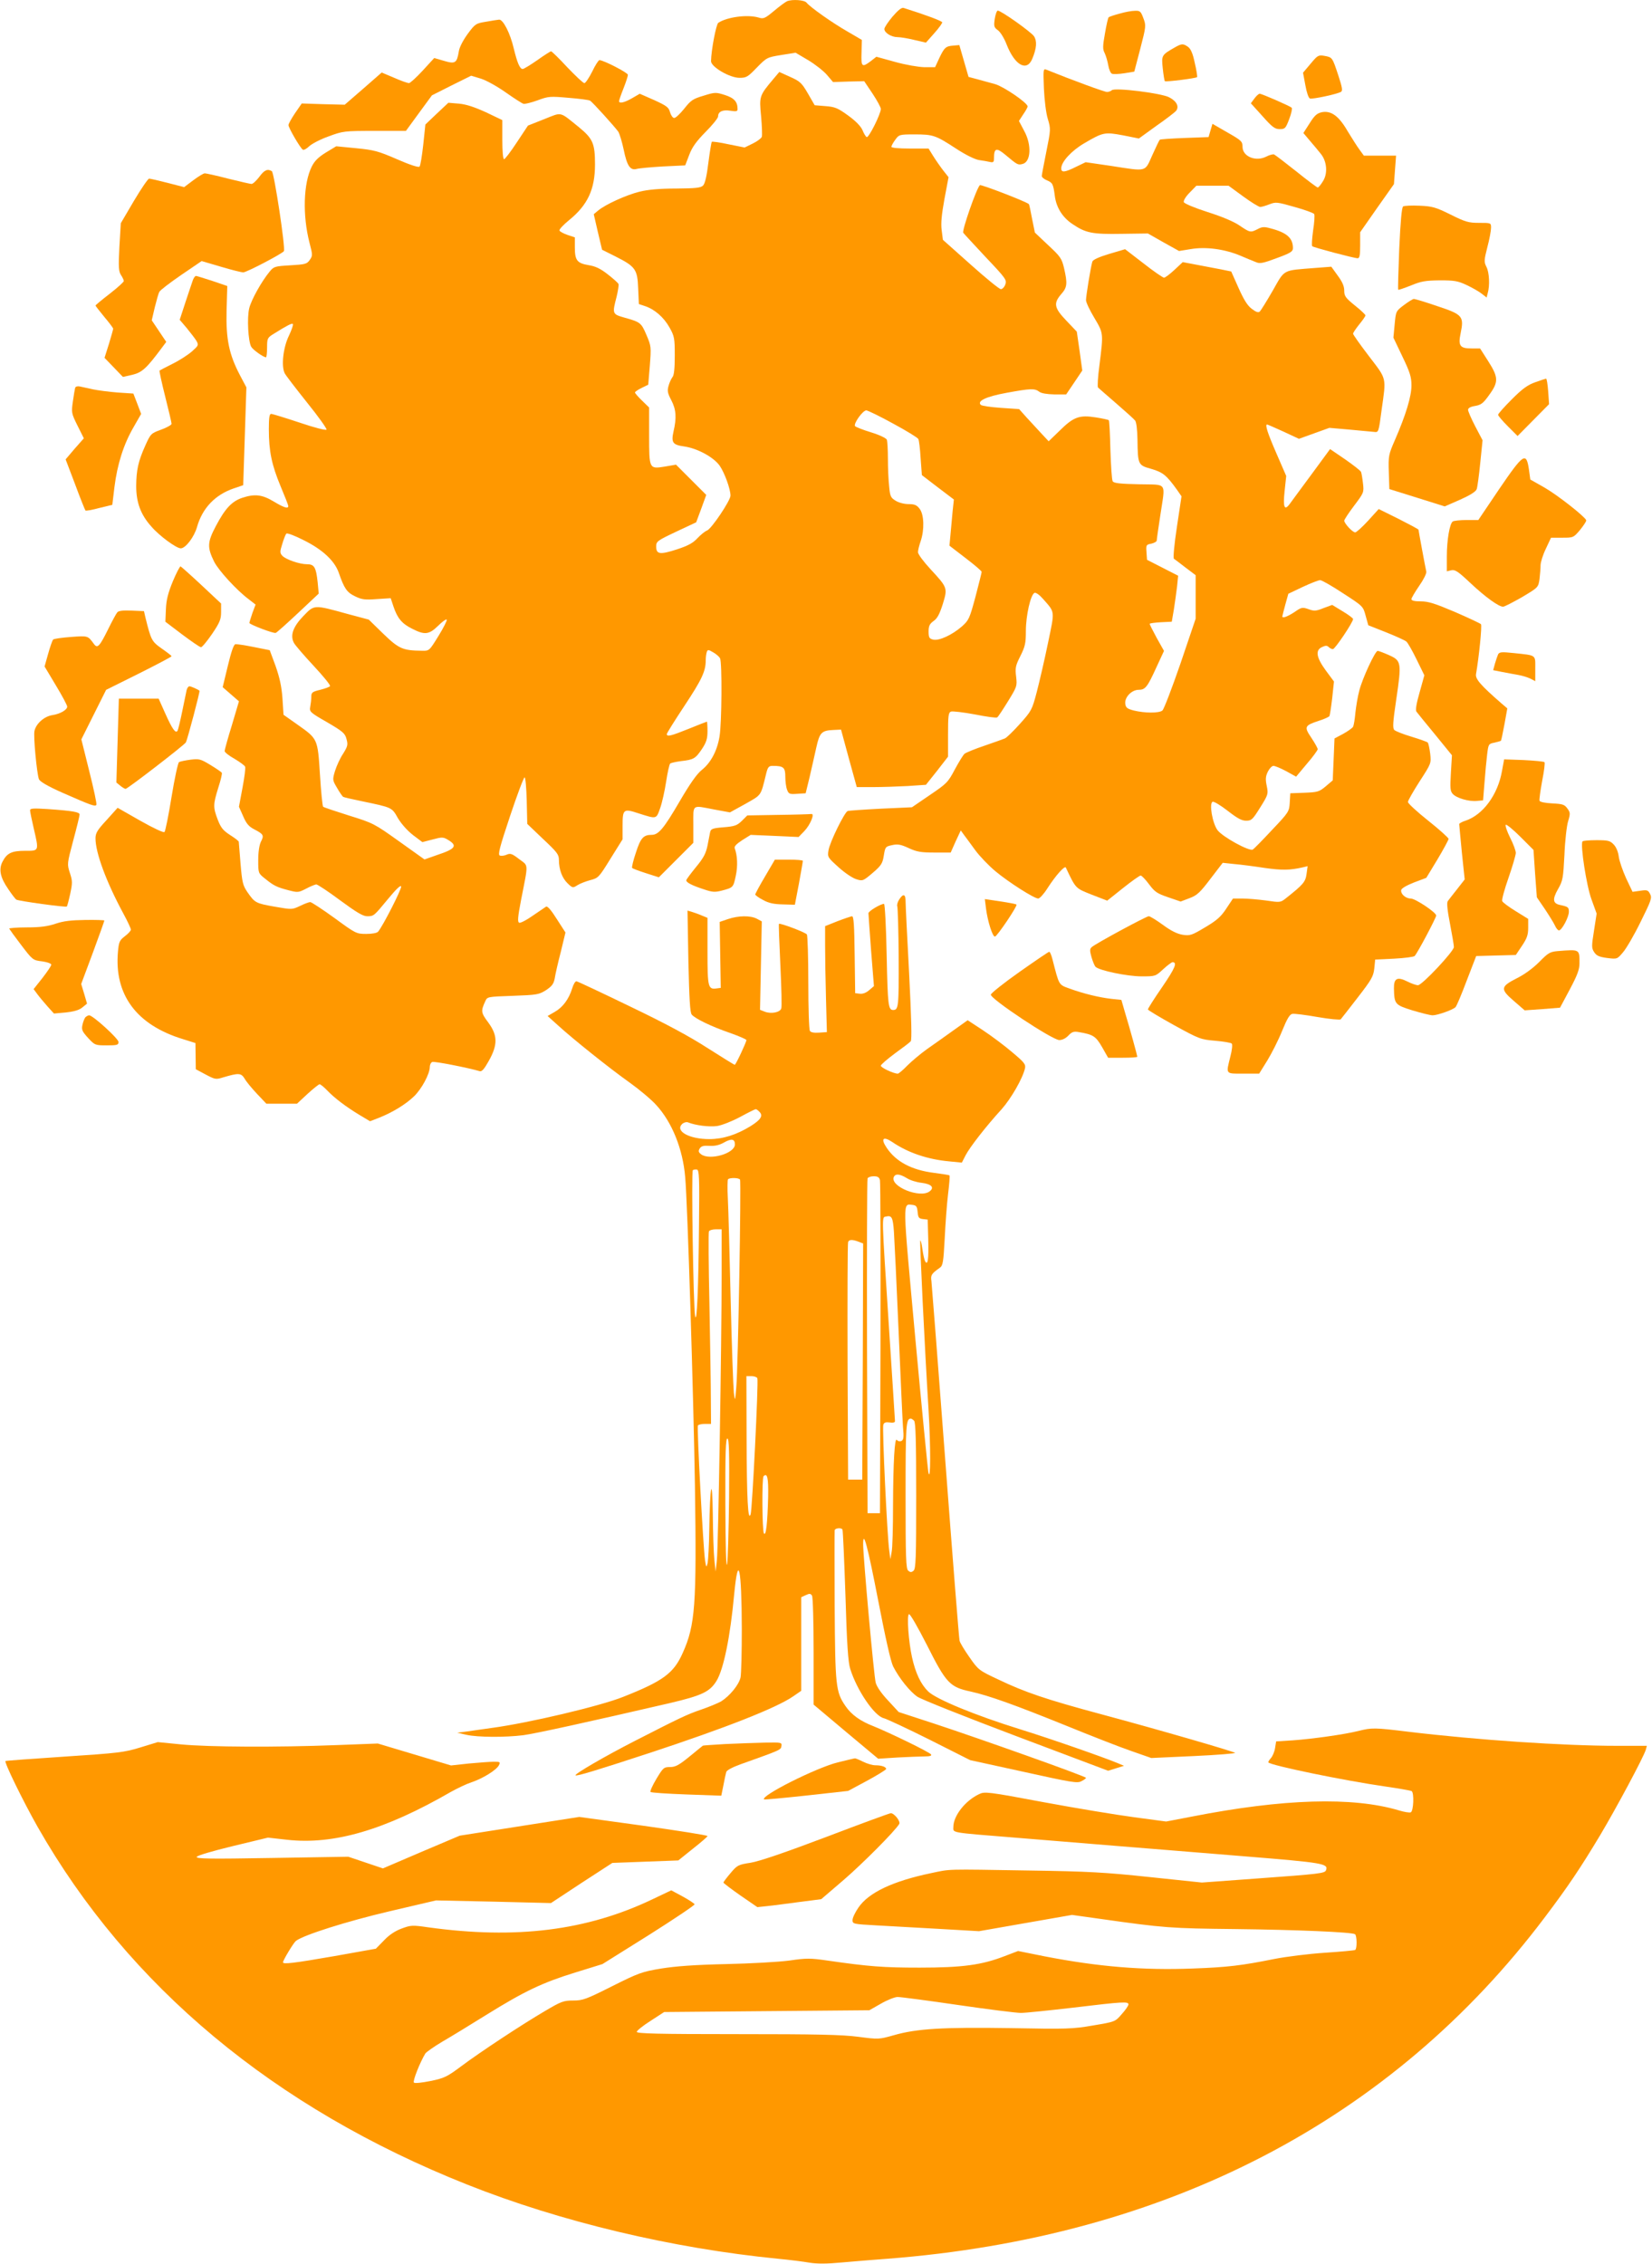 <?xml version="1.0" standalone="no"?>
<!DOCTYPE svg PUBLIC "-//W3C//DTD SVG 20010904//EN"
 "http://www.w3.org/TR/2001/REC-SVG-20010904/DTD/svg10.dtd">
<svg version="1.0" xmlns="http://www.w3.org/2000/svg"
 width="934pt" height="1280pt" viewBox="0 0 934 1280"
 preserveAspectRatio="xMidYMid meet">
<g transform="translate(0,1280) scale(0.1,-0.1)"
fill="#ff9800" stroke="none">
<path d="M4450 12793 c-8 -3 -41 -27 -73 -54 -53 -44 -60 -47 -89 -38 -63 18
-177 3 -227 -30 -12 -8 -40 -154 -41 -217 0 -32 105 -94 161 -94 39 0 47 5 98
58 56 57 58 58 138 71 l81 13 71 -42 c40 -24 87 -61 106 -83 l35 -41 88 3 88
2 47 -70 c26 -39 47 -78 47 -87 0 -28 -69 -166 -80 -159 -6 3 -17 22 -24 40
-10 22 -38 51 -81 82 -58 42 -74 49 -128 53 l-61 5 -38 66 c-35 60 -44 69
-100 94 l-62 28 -33 -39 c-80 -95 -81 -98 -70 -211 5 -56 7 -109 4 -117 -4 -9
-27 -26 -52 -38 l-45 -22 -90 18 c-50 11 -93 17 -96 14 -2 -3 -11 -56 -19
-118 -9 -75 -19 -118 -30 -129 -13 -13 -41 -16 -153 -17 -92 0 -160 -6 -207
-18 -73 -18 -193 -72 -234 -107 l-24 -20 23 -100 24 -101 76 -38 c113 -57 124
-73 128 -180 l4 -89 33 -11 c56 -18 108 -64 140 -121 28 -50 30 -61 30 -160 0
-72 -4 -111 -13 -121 -7 -9 -17 -31 -22 -49 -8 -28 -6 -41 15 -81 28 -53 31
-100 13 -177 -14 -63 -5 -76 60 -85 76 -11 167 -61 201 -109 28 -41 61 -132
61 -169 0 -28 -107 -187 -132 -197 -13 -5 -37 -25 -55 -44 -25 -27 -52 -42
-116 -63 -96 -31 -117 -28 -117 16 0 29 5 33 113 84 l113 53 29 78 28 77 -86
86 -85 85 -64 -11 c-88 -14 -88 -14 -88 178 l0 156 -40 39 c-22 21 -40 42 -40
46 0 4 17 16 38 26 l37 18 9 108 c8 105 8 110 -19 173 -30 70 -34 73 -127 99
-66 19 -67 21 -42 117 8 33 13 66 11 72 -3 7 -30 31 -61 55 -42 33 -70 46
-109 52 -64 11 -77 27 -77 100 l0 57 -42 14 c-23 8 -43 19 -45 25 -2 6 22 32
54 58 106 86 147 175 147 315 0 119 -12 146 -91 211 -113 91 -93 86 -197 45
l-91 -36 -63 -95 c-34 -52 -67 -95 -72 -95 -6 0 -10 44 -10 110 l0 111 -92 44
c-66 30 -111 45 -153 49 l-60 5 -65 -61 -65 -62 -12 -114 c-7 -63 -16 -119
-21 -124 -6 -6 -55 10 -128 42 -106 46 -129 52 -230 62 l-113 11 -58 -35 c-42
-26 -64 -47 -80 -79 -48 -95 -53 -277 -13 -432 18 -69 18 -73 1 -97 -16 -23
-26 -25 -110 -30 -87 -5 -93 -7 -116 -35 -45 -54 -104 -159 -116 -208 -13 -53
-6 -185 11 -217 9 -17 69 -60 84 -60 3 0 6 25 6 55 0 52 2 56 38 78 77 48 102
61 108 55 3 -4 -7 -33 -22 -65 -33 -66 -45 -174 -24 -214 7 -13 64 -87 127
-166 63 -78 112 -147 109 -152 -4 -5 -68 11 -153 40 -81 27 -153 49 -160 49
-10 0 -13 -23 -13 -87 0 -123 16 -201 66 -321 24 -57 44 -108 44 -113 0 -17
-25 -9 -83 26 -65 39 -107 44 -179 20 -58 -20 -96 -61 -148 -160 -48 -91 -49
-120 -9 -201 25 -49 125 -159 194 -211 l40 -31 -18 -48 c-9 -27 -17 -52 -17
-56 0 -8 137 -61 149 -56 5 1 62 52 126 112 l117 110 -6 64 c-9 85 -19 102
-60 102 -43 0 -120 27 -140 48 -14 16 -14 23 0 67 8 27 18 53 23 58 5 5 49
-12 98 -37 107 -53 174 -116 198 -183 31 -90 46 -112 92 -134 38 -19 57 -21
123 -16 l79 5 16 -48 c22 -65 47 -96 106 -125 70 -36 95 -33 146 17 23 23 45
39 49 35 3 -3 -17 -44 -46 -91 -53 -86 -53 -86 -94 -85 -109 1 -131 11 -219
96 l-82 80 -120 32 c-192 53 -187 53 -249 -11 -59 -61 -77 -110 -54 -153 7
-13 57 -71 111 -129 54 -58 96 -109 93 -115 -3 -5 -28 -14 -56 -21 -45 -11
-50 -15 -50 -40 0 -15 -3 -40 -6 -56 -5 -28 -1 -32 95 -87 89 -52 102 -63 110
-95 9 -32 7 -41 -19 -83 -17 -25 -37 -69 -46 -98 -15 -50 -14 -52 12 -96 14
-25 30 -47 34 -50 5 -3 53 -14 107 -25 172 -36 168 -34 203 -96 20 -33 53 -70
85 -95 l53 -40 58 15 c52 14 60 14 85 -1 58 -34 46 -52 -60 -87 l-71 -25 -143
102 c-140 100 -147 104 -283 146 -76 24 -142 46 -147 50 -4 4 -12 86 -18 182
-13 204 -12 201 -128 283 l-78 55 -6 93 c-5 68 -16 117 -39 183 l-33 89 -90
18 c-50 10 -96 17 -104 16 -10 -2 -24 -44 -43 -123 l-29 -120 46 -40 46 -40
-40 -135 c-23 -74 -41 -140 -41 -146 0 -7 25 -27 56 -44 30 -18 58 -38 60 -45
3 -7 -4 -61 -15 -119 l-20 -107 24 -54 c18 -42 32 -58 63 -74 52 -27 56 -34
37 -70 -9 -19 -15 -57 -15 -104 0 -73 0 -74 38 -104 49 -40 67 -49 133 -66 53
-14 57 -13 100 9 24 13 50 23 57 24 7 0 68 -40 135 -90 91 -67 129 -90 152
-90 39 0 38 0 120 99 46 56 71 79 73 69 3 -15 -103 -223 -130 -255 -6 -8 -34
-13 -67 -13 -56 0 -60 2 -180 90 -68 49 -130 90 -137 90 -7 0 -34 -10 -58 -22
-45 -21 -45 -21 -143 -4 -108 19 -112 22 -154 82 -26 38 -30 55 -39 161 -5 65
-10 121 -10 124 0 4 -22 21 -49 38 -40 26 -52 41 -70 87 -27 71 -26 86 3 180
14 43 23 81 20 85 -2 4 -31 24 -64 44 -56 34 -64 36 -113 30 -30 -4 -59 -10
-65 -14 -6 -4 -25 -92 -42 -196 -17 -105 -35 -194 -40 -199 -5 -5 -61 21 -137
64 l-128 73 -62 -69 c-53 -57 -63 -74 -63 -104 0 -81 60 -244 157 -424 24 -44
43 -85 43 -92 0 -6 -15 -23 -34 -37 -30 -23 -34 -32 -39 -87 -22 -244 105
-415 368 -495 l70 -22 1 -74 1 -74 56 -30 c53 -28 58 -29 99 -16 88 26 101 25
121 -7 9 -17 41 -55 70 -86 l53 -56 86 0 87 0 59 55 c33 30 64 55 69 55 5 0
25 -16 44 -36 40 -42 106 -92 184 -139 l57 -34 52 20 c77 31 149 75 196 120
44 42 90 128 90 167 0 12 6 25 14 28 12 5 204 -33 268 -52 12 -4 26 12 52 59
51 91 50 144 -4 217 -41 55 -42 64 -16 120 11 25 13 25 156 30 137 5 147 7
187 32 33 22 43 35 49 65 3 21 18 88 34 149 l27 112 -49 76 c-32 51 -53 75
-61 70 -6 -4 -40 -27 -75 -51 -35 -25 -69 -42 -76 -40 -11 4 -9 30 10 129 42
214 43 190 -11 231 -40 31 -50 34 -70 25 -13 -6 -30 -8 -39 -5 -12 5 -2 44 58
224 40 120 77 218 82 218 5 0 10 -59 12 -131 l3 -132 89 -85 c79 -74 90 -88
90 -118 0 -55 18 -103 49 -133 28 -27 30 -27 55 -11 14 9 47 22 73 29 46 12
49 15 115 122 l68 109 0 78 c0 93 5 97 92 68 101 -32 98 -33 120 29 11 30 26
98 34 150 8 52 18 98 23 103 4 4 32 10 62 14 71 8 81 14 118 69 25 38 31 58
31 101 0 29 -2 53 -3 53 -2 0 -48 -18 -102 -40 -102 -41 -125 -47 -125 -30 0
5 45 77 100 160 98 148 120 195 120 257 0 17 3 38 6 47 5 14 9 14 36 -2 16 -9
34 -24 39 -34 12 -22 10 -368 -3 -442 -13 -80 -49 -148 -99 -188 -29 -23 -67
-77 -126 -178 -91 -156 -120 -190 -159 -190 -46 0 -62 -17 -89 -101 -15 -44
-24 -83 -21 -86 3 -4 39 -17 79 -30 l72 -23 98 98 97 97 0 102 c0 119 -11 111
120 86 l87 -16 87 48 c93 53 86 42 117 168 10 41 15 47 38 47 61 0 71 -9 71
-61 0 -26 4 -59 10 -74 9 -24 14 -26 57 -23 l48 3 22 90 c11 50 29 125 38 168
19 86 30 97 98 100 l42 2 44 -162 45 -163 91 0 c51 0 139 3 196 6 l104 7 63
79 62 80 0 124 c0 107 2 126 17 131 9 3 69 -4 134 -16 65 -13 122 -21 127 -17
5 3 32 44 61 91 51 83 52 86 46 139 -6 49 -4 62 24 117 27 54 31 73 31 141 0
88 27 207 49 216 8 3 28 -11 48 -34 69 -79 67 -62 28 -250 -19 -93 -48 -217
-63 -275 -27 -103 -30 -108 -96 -182 -38 -42 -76 -79 -85 -82 -9 -4 -60 -22
-115 -41 -54 -18 -104 -39 -112 -45 -8 -6 -32 -46 -55 -88 -39 -74 -46 -81
-142 -146 l-101 -69 -175 -8 c-97 -5 -181 -11 -188 -13 -18 -6 -102 -177 -109
-223 -6 -38 -4 -40 57 -95 35 -32 80 -62 101 -68 35 -11 38 -10 92 36 49 42
56 54 63 99 8 48 9 50 47 58 31 7 49 4 94 -17 45 -21 69 -25 146 -25 l91 0 28
63 29 62 18 -25 c11 -14 39 -53 64 -87 25 -34 76 -87 113 -118 77 -64 220
-155 243 -155 8 0 32 26 52 58 47 73 98 130 104 117 57 -120 53 -116 146 -153
l88 -34 89 71 c49 39 94 71 100 71 6 0 27 -22 48 -50 32 -43 46 -52 108 -73
l70 -24 50 19 c43 16 60 32 119 110 l69 90 66 -7 c36 -3 113 -13 171 -22 98
-14 144 -13 214 3 l29 7 -6 -44 c-6 -45 -19 -60 -115 -136 -32 -26 -34 -26
-115 -14 -45 6 -105 11 -134 11 l-52 0 -38 -57 c-30 -46 -54 -67 -120 -106
-75 -45 -85 -48 -126 -42 -31 5 -66 22 -112 56 -37 27 -73 49 -80 49 -14 0
-303 -156 -323 -175 -11 -10 -11 -20 -1 -56 7 -24 17 -49 23 -55 21 -21 179
-54 260 -54 78 0 79 0 122 40 24 22 48 40 53 40 29 0 15 -33 -58 -140 -45 -65
-81 -122 -81 -127 0 -4 67 -44 148 -89 142 -78 150 -81 232 -88 47 -4 89 -11
94 -16 5 -5 2 -36 -8 -74 -25 -101 -29 -96 73 -96 l90 0 46 74 c25 41 63 116
84 168 28 69 43 94 58 96 11 2 75 -6 143 -18 68 -12 126 -17 130 -13 4 4 47
60 96 123 79 102 89 120 94 165 l5 50 107 5 c59 3 111 10 116 15 16 16 122
217 122 229 -1 18 -118 96 -144 96 -29 0 -58 26 -54 48 2 10 32 27 73 43 l69
26 63 104 c34 57 62 109 63 116 0 6 -52 53 -115 103 -63 50 -115 98 -115 106
0 7 30 60 66 116 66 102 66 102 60 157 -4 31 -10 59 -14 63 -4 4 -46 19 -92
33 -47 14 -90 31 -97 38 -10 10 -8 44 11 172 31 209 29 220 -41 251 -29 13
-58 24 -64 24 -14 0 -86 -154 -104 -225 -9 -33 -18 -89 -22 -125 -3 -36 -9
-71 -13 -79 -4 -7 -29 -25 -56 -40 l-49 -26 -5 -119 -5 -118 -40 -34 c-37 -31
-46 -33 -120 -36 l-80 -3 -3 -52 c-3 -51 -5 -55 -100 -155 -53 -57 -102 -107
-109 -111 -19 -12 -170 71 -199 109 -29 38 -49 153 -28 161 7 3 45 -20 85 -51
54 -42 79 -56 104 -56 31 0 37 6 80 75 45 72 46 76 37 121 -8 38 -7 54 6 81 9
18 23 33 32 33 9 0 42 -14 72 -30 l56 -31 61 73 c34 39 61 77 61 82 0 6 -16
35 -36 65 -42 62 -39 69 43 96 29 9 55 21 59 26 3 5 10 51 16 102 l10 94 -46
62 c-54 74 -61 115 -21 133 19 9 28 9 37 0 7 -7 17 -12 24 -12 12 0 114 152
114 170 0 5 -27 25 -59 44 l-59 36 -49 -18 c-42 -17 -53 -18 -85 -6 -35 12
-40 11 -80 -17 -40 -26 -68 -36 -68 -24 0 3 8 33 17 67 l17 61 82 39 c45 21
89 38 98 38 9 0 67 -33 129 -74 113 -73 114 -74 128 -127 l15 -54 101 -40 c55
-22 106 -45 114 -52 8 -6 34 -52 58 -101 l44 -90 -27 -97 c-18 -62 -24 -100
-18 -108 5 -7 52 -65 105 -129 l96 -118 -6 -100 c-5 -86 -4 -103 11 -119 21
-23 91 -44 137 -39 l34 3 8 100 c4 55 11 127 15 160 7 57 8 60 40 66 18 4 35
9 38 11 2 3 11 45 20 94 l16 89 -34 29 c-117 102 -147 137 -143 164 17 98 35
276 28 283 -5 5 -71 36 -147 69 -113 48 -150 60 -193 60 -36 0 -53 4 -53 13 0
6 20 40 44 75 24 34 42 70 40 80 -6 26 -44 232 -44 237 0 3 -51 30 -112 61
l-113 56 -60 -66 c-33 -36 -66 -66 -73 -66 -15 0 -61 50 -62 66 0 6 25 44 56
85 55 73 56 75 50 126 -3 28 -8 57 -11 65 -3 7 -44 39 -90 71 l-85 58 -105
-143 c-58 -79 -114 -154 -123 -167 -30 -41 -39 -20 -29 73 l9 85 -56 129 c-50
115 -65 162 -52 162 2 0 44 -18 92 -40 l88 -41 86 31 86 31 115 -10 c63 -6
125 -12 139 -13 24 -3 25 -1 41 122 27 191 31 172 -71 306 -49 64 -90 122 -90
127 0 6 16 29 35 53 19 23 35 46 35 51 0 4 -27 30 -60 56 -53 43 -60 53 -60
84 0 25 -11 50 -37 85 l-36 50 -91 -7 c-188 -15 -170 -5 -240 -128 -34 -59
-67 -112 -73 -118 -8 -8 -21 -4 -46 15 -25 19 -45 52 -75 119 l-41 92 -58 12
c-32 6 -94 18 -137 26 l-79 15 -47 -44 c-26 -24 -52 -44 -59 -44 -6 0 -59 36
-116 81 l-104 80 -91 -27 c-57 -17 -91 -33 -94 -43 -9 -28 -36 -195 -36 -218
0 -12 21 -57 47 -100 52 -88 52 -84 29 -268 -9 -66 -12 -122 -8 -126 4 -4 50
-44 102 -89 52 -45 101 -89 108 -98 7 -10 12 -51 13 -106 2 -144 3 -146 78
-167 65 -19 86 -35 146 -119 l25 -36 -26 -173 c-15 -98 -22 -176 -17 -180 5
-3 35 -26 66 -50 l57 -43 0 -123 0 -123 -86 -254 c-48 -139 -94 -259 -102
-265 -19 -16 -101 -15 -162 0 -38 10 -45 16 -48 39 -4 36 36 78 76 78 37 0 49
15 100 127 l43 93 -41 73 c-22 41 -40 76 -40 80 0 3 28 7 63 9 l62 3 12 70 c6
39 14 97 18 130 l6 60 -88 45 -88 45 -3 43 c-3 40 -2 43 27 48 17 4 31 12 31
18 0 6 9 70 20 141 29 195 44 173 -120 177 -105 2 -143 6 -149 17 -5 7 -10 87
-13 177 -2 90 -6 166 -9 168 -3 3 -35 10 -73 16 -93 15 -126 3 -204 -74 l-63
-61 -42 45 c-23 25 -61 66 -84 91 l-41 46 -104 7 c-56 4 -107 11 -113 17 -22
22 31 47 146 68 137 25 159 26 185 6 12 -9 43 -14 85 -15 l67 0 46 68 45 67
-15 110 -16 110 -59 62 c-69 72 -74 98 -29 150 34 38 36 60 16 147 -13 55 -21
66 -90 130 l-75 71 -16 79 c-8 44 -16 81 -18 82 -17 15 -272 113 -277 107 -20
-20 -102 -257 -94 -269 5 -7 63 -69 128 -139 112 -118 119 -128 110 -153 -5
-15 -17 -27 -25 -27 -9 0 -86 63 -172 140 l-156 139 -7 55 c-5 40 0 89 16 177
l23 122 -30 38 c-17 22 -42 58 -57 82 l-26 42 -105 0 c-66 0 -105 4 -105 10 0
6 10 24 22 40 21 29 24 30 109 30 105 0 119 -5 234 -80 55 -36 106 -61 130
-65 22 -3 50 -8 63 -11 19 -4 22 0 22 23 0 56 14 60 65 17 68 -57 70 -58 97
-51 47 12 52 109 8 188 l-29 55 24 37 c14 20 25 40 25 45 0 20 -133 111 -183
126 -29 8 -74 20 -102 28 l-49 13 -26 90 -26 90 -34 -3 c-43 -3 -51 -11 -80
-72 l-23 -50 -61 0 c-35 1 -105 13 -166 30 l-105 29 -32 -25 c-49 -37 -55 -33
-52 48 l2 72 -82 48 c-84 48 -209 136 -231 163 -12 15 -79 20 -110 8z m600
-2388 c74 -40 138 -79 142 -87 4 -7 10 -56 13 -109 l7 -95 90 -69 91 -69 -7
-65 c-3 -36 -9 -95 -12 -131 l-6 -65 91 -70 c50 -38 91 -73 91 -78 0 -5 -16
-68 -35 -141 -33 -123 -38 -133 -76 -167 -56 -49 -130 -83 -163 -75 -22 5 -26
12 -26 46 0 31 6 43 28 59 21 14 34 39 52 95 28 92 28 93 -69 198 -39 42 -71
85 -71 96 0 11 7 39 15 62 22 64 20 151 -6 184 -16 21 -29 26 -62 26 -24 0
-56 8 -73 19 -28 17 -32 25 -37 81 -4 35 -7 105 -7 156 0 51 -3 99 -6 108 -4
9 -41 27 -90 42 -46 14 -86 30 -90 35 -9 15 44 89 64 89 9 -1 78 -34 152 -75z"/>
<path d="M5046 12706 c-25 -30 -46 -61 -46 -70 0 -21 39 -46 75 -46 16 0 59
-7 95 -16 l65 -15 47 53 c26 29 46 57 45 62 -3 8 -97 43 -218 81 -11 4 -31
-12 -63 -49z"/>
<path d="M5624 12693 c-6 -42 -4 -48 18 -64 14 -10 36 -46 49 -80 46 -118 114
-156 145 -82 25 60 28 100 10 128 -16 24 -186 145 -205 145 -5 0 -13 -21 -17
-47z"/>
<path d="M6330 12723 c-30 -8 -58 -17 -62 -21 -4 -4 -13 -45 -21 -92 -13 -72
-13 -89 -1 -111 7 -15 16 -46 20 -69 4 -23 13 -44 21 -47 8 -3 40 -2 71 3 l55
9 34 130 c33 127 33 131 17 173 -14 38 -19 42 -47 41 -18 0 -57 -7 -87 -16z"/>
<path d="M2747 12677 c-56 -9 -61 -12 -103 -69 -26 -36 -47 -76 -50 -99 -11
-66 -20 -72 -84 -53 l-55 16 -65 -71 c-36 -39 -71 -71 -78 -71 -7 0 -45 13
-83 30 l-71 30 -104 -91 -105 -91 -122 3 -121 4 -38 -55 c-20 -30 -37 -60 -37
-67 -1 -14 67 -131 81 -139 5 -4 22 5 36 19 15 14 64 40 110 56 81 30 88 31
260 31 l177 0 73 100 74 101 111 56 111 55 56 -17 c31 -10 92 -44 140 -78 47
-33 92 -62 100 -64 8 -2 44 7 80 20 61 23 71 23 175 14 61 -5 115 -12 121 -16
14 -8 141 -149 160 -176 7 -12 21 -57 30 -100 19 -93 37 -120 74 -110 14 4 81
10 149 14 l125 6 23 60 c17 45 41 77 93 130 39 39 70 78 70 87 0 27 25 39 69
32 33 -5 41 -4 41 9 0 42 -19 63 -72 80 -51 16 -56 16 -120 -4 -61 -18 -72
-26 -110 -74 -24 -30 -49 -53 -57 -52 -8 1 -18 16 -23 33 -7 27 -19 36 -89 68
l-82 36 -43 -25 c-43 -25 -74 -32 -74 -17 0 5 11 37 25 72 14 35 25 70 25 77
0 12 -138 83 -161 83 -5 0 -24 -29 -41 -65 -18 -36 -38 -65 -44 -65 -7 0 -50
41 -97 90 -46 50 -88 90 -91 90 -4 0 -39 -22 -78 -50 -39 -27 -76 -50 -83 -50
-16 0 -31 36 -50 115 -20 86 -60 165 -83 164 -9 -1 -43 -6 -75 -12z"/>
<path d="M6644 12533 c-77 -44 -78 -45 -70 -120 4 -37 9 -69 12 -72 5 -5 175
16 182 23 2 3 -3 39 -13 80 -11 54 -23 80 -38 91 -27 19 -36 19 -73 -2z"/>
<path d="M7410 12440 l-43 -51 13 -70 c7 -40 18 -73 26 -76 14 -5 155 25 176
38 10 6 6 27 -15 91 -34 103 -34 104 -78 112 -35 6 -39 4 -79 -44z"/>
<path d="M5902 12299 c3 -65 12 -139 22 -171 17 -57 17 -60 -8 -184 -14 -70
-26 -133 -26 -139 0 -7 13 -18 30 -25 31 -13 35 -20 44 -90 9 -65 44 -120 100
-157 75 -51 113 -58 279 -55 l147 2 88 -50 88 -49 68 11 c84 14 190 0 280 -38
33 -14 73 -31 87 -36 22 -10 41 -6 118 23 77 28 91 37 91 56 0 57 -34 88 -127
112 -35 10 -48 9 -72 -4 -41 -21 -44 -20 -103 20 -32 22 -98 50 -180 76 -72
23 -132 48 -135 56 -3 8 10 31 33 54 l38 39 91 0 91 0 82 -60 c45 -33 89 -60
97 -60 8 0 32 7 52 15 36 14 44 13 142 -15 58 -16 107 -34 111 -40 4 -6 1 -48
-6 -93 -6 -45 -9 -85 -5 -89 7 -7 237 -68 257 -68 11 0 14 18 14 73 l0 74 95
136 96 136 6 81 6 80 -91 0 -91 0 -24 33 c-13 17 -43 65 -67 104 -50 87 -93
118 -145 109 -28 -6 -42 -17 -70 -62 l-36 -56 38 -45 c21 -24 48 -57 60 -72
35 -42 41 -111 13 -155 -12 -20 -25 -36 -30 -36 -4 0 -59 41 -121 91 -63 50
-119 93 -126 96 -6 2 -26 -3 -43 -12 -60 -31 -135 0 -135 55 0 30 -6 36 -85
81 l-85 49 -11 -37 -11 -38 -136 -5 c-74 -3 -137 -7 -140 -10 -3 -3 -22 -42
-42 -87 -44 -97 -26 -93 -233 -61 l-144 21 -54 -26 c-64 -32 -84 -34 -84 -9 0
37 58 100 130 142 107 63 116 64 219 45 l90 -18 98 71 c55 38 105 77 112 85
19 24 4 55 -39 77 -47 24 -308 56 -324 40 -5 -5 -18 -10 -27 -10 -14 0 -192
65 -343 126 -18 7 -18 2 -14 -107z"/>
<path d="M7092 12243 l-20 -27 66 -73 c55 -62 70 -73 97 -73 30 0 34 4 54 57
12 31 18 60 14 64 -11 10 -169 79 -181 79 -6 0 -19 -12 -30 -27z"/>
<path d="M1466 11800 c-17 -22 -36 -40 -44 -40 -7 0 -67 14 -132 30 -65 17
-125 30 -132 30 -8 0 -37 -18 -65 -39 l-52 -39 -93 24 c-51 13 -98 24 -105 24
-6 0 -45 -57 -86 -126 l-74 -126 -8 -134 c-6 -115 -4 -139 9 -159 9 -13 16
-29 16 -34 0 -5 -36 -38 -80 -72 -44 -34 -80 -64 -80 -66 0 -3 23 -32 50 -65
28 -33 50 -63 50 -66 0 -4 -11 -43 -24 -86 l-25 -79 52 -54 52 -54 53 12 c55
13 81 37 165 150 l27 36 -41 61 -41 61 17 73 c10 40 21 80 26 88 4 9 59 51
123 95 l116 79 109 -32 c60 -18 117 -32 126 -32 19 0 221 106 230 120 10 16
-55 444 -68 452 -24 15 -43 7 -71 -32z"/>
<path d="M7933 11633 c-8 -6 -15 -84 -22 -238 -5 -126 -8 -231 -6 -233 2 -2
34 9 72 24 58 24 82 28 163 29 83 0 102 -3 153 -27 32 -15 70 -37 85 -49 l27
-21 6 24 c13 43 9 119 -7 149 -14 28 -14 37 5 111 12 45 21 94 21 110 0 28 0
28 -67 28 -60 0 -78 5 -162 47 -85 42 -104 47 -176 50 -44 2 -85 0 -92 -4z"/>
<path d="M1091 11218 c-5 -13 -23 -69 -42 -125 l-33 -101 40 -47 c21 -26 46
-58 54 -71 14 -25 13 -27 -25 -61 -22 -19 -71 -51 -110 -70 -38 -19 -72 -37
-73 -38 -2 -2 12 -68 32 -147 20 -79 36 -148 36 -154 0 -6 -26 -21 -59 -33
-57 -21 -59 -22 -90 -91 -40 -89 -50 -138 -51 -227 0 -93 25 -162 85 -229 45
-53 142 -124 167 -124 27 0 76 64 92 121 30 106 102 182 208 218 l53 18 9 276
9 277 -36 68 c-62 118 -80 204 -76 366 l4 139 -85 29 c-46 15 -88 28 -92 28
-5 0 -12 -10 -17 -22z"/>
<path d="M7937 11075 c-45 -34 -45 -35 -52 -109 l-7 -75 51 -107 c43 -89 51
-116 51 -163 0 -62 -31 -165 -94 -310 -35 -80 -37 -89 -34 -180 l3 -96 157
-49 156 -49 87 38 c56 25 90 46 94 60 4 11 13 78 20 148 l13 128 -41 78 c-23
44 -41 86 -41 94 0 10 14 18 40 22 34 6 46 15 80 63 53 73 52 99 -6 190 l-46
72 -48 0 c-66 0 -77 15 -62 86 20 96 11 106 -131 153 -67 23 -127 41 -133 41
-6 0 -32 -16 -57 -35z"/>
<path d="M8680 10639 c-43 -15 -73 -37 -132 -96 -43 -43 -78 -82 -78 -88 0 -6
25 -35 55 -65 l55 -55 89 90 89 90 -5 73 c-3 39 -8 72 -12 71 -3 0 -31 -9 -61
-20z"/>
<path d="M425 10608 c-2 -7 -8 -42 -13 -78 -9 -63 -8 -67 26 -136 l36 -72 -52
-59 -51 -60 54 -142 c29 -79 56 -145 58 -147 3 -3 38 3 78 14 l74 18 12 100
c16 128 51 240 107 337 l44 77 -22 58 -22 57 -90 6 c-49 4 -111 12 -139 18
-27 6 -60 13 -73 16 -13 3 -24 0 -27 -7z"/>
<path d="M8476 10035 l-118 -175 -67 0 c-36 0 -71 -4 -77 -8 -18 -11 -34 -105
-34 -198 l0 -84 25 6 c21 5 38 -6 107 -71 85 -80 161 -135 186 -135 8 0 56 25
107 54 92 55 92 55 99 102 3 26 6 61 6 78 0 17 13 59 30 94 l29 62 63 0 c63 0
64 0 102 45 20 25 36 49 34 54 -8 21 -162 142 -235 184 l-81 46 -8 58 c-15
100 -31 89 -168 -112z"/>
<path d="M977 9513 c-27 -66 -37 -105 -39 -158 l-3 -70 95 -72 c52 -39 100
-72 106 -72 6 -1 34 33 63 75 44 65 51 83 51 124 l0 48 -111 104 c-61 57 -114
104 -118 106 -4 1 -24 -37 -44 -85z"/>
<path d="M663 9338 c-6 -7 -30 -51 -53 -98 -47 -95 -59 -107 -78 -82 -36 49
-33 48 -131 41 -51 -4 -96 -10 -101 -15 -4 -5 -17 -41 -28 -81 l-20 -71 64
-107 c35 -58 64 -112 64 -120 0 -18 -39 -41 -84 -48 -46 -7 -92 -48 -101 -89
-7 -30 13 -239 25 -273 6 -14 48 -39 136 -78 164 -72 182 -78 189 -67 3 5 -15
90 -40 189 l-45 181 70 140 70 140 185 92 c102 51 185 95 185 98 0 3 -25 22
-55 43 -57 40 -61 47 -93 177 l-8 35 -71 3 c-48 2 -73 -1 -80 -10z"/>
<path d="M8470 9101 c-4 -9 -12 -33 -18 -53 l-10 -37 51 -10 c29 -6 70 -13 92
-17 22 -4 52 -13 68 -21 l27 -14 0 71 c0 80 9 74 -123 88 -67 7 -79 6 -87 -7z"/>
<path d="M1055 8898 c-3 -13 -14 -67 -25 -121 -11 -54 -23 -103 -26 -108 -11
-18 -30 9 -69 96 l-38 85 -112 0 -113 0 -7 -237 -7 -237 22 -18 c12 -10 26
-18 30 -18 11 0 334 249 341 263 9 17 81 289 77 292 -10 8 -48 25 -57 25 -6 0
-13 -10 -16 -22z"/>
<path d="M8492 8442 c-23 -134 -107 -249 -207 -282 -19 -6 -35 -15 -35 -19 0
-5 7 -77 15 -161 l16 -152 -43 -55 c-24 -30 -47 -60 -53 -68 -6 -9 -2 -52 13
-128 12 -62 22 -121 22 -131 0 -24 -180 -216 -203 -216 -10 0 -36 9 -58 20
-59 30 -79 20 -78 -38 2 -89 5 -93 104 -124 50 -15 101 -28 115 -28 27 0 115
31 129 46 6 5 34 72 63 149 l54 140 112 3 112 3 35 52 c28 42 35 61 35 102 l0
50 -71 44 c-39 24 -73 49 -76 57 -3 7 13 67 36 132 23 66 41 129 41 140 0 12
-14 51 -32 86 -18 36 -29 69 -25 73 4 4 41 -26 82 -67 l75 -75 9 -134 10 -134
45 -66 c24 -36 50 -78 57 -93 7 -16 17 -28 23 -28 16 0 56 75 56 105 0 26 -4
29 -51 39 -40 9 -43 32 -10 90 27 47 29 61 36 194 3 79 13 165 21 190 13 43
12 49 -5 72 -16 22 -27 25 -85 28 -41 2 -69 8 -72 15 -2 7 5 57 15 112 11 55
17 103 13 106 -4 4 -57 9 -118 12 l-110 4 -12 -65z"/>
<path d="M170 8219 c0 -8 9 -52 20 -99 31 -134 32 -130 -48 -130 -76 0 -103
-13 -128 -62 -22 -43 -13 -89 33 -155 20 -30 41 -57 45 -59 12 -8 281 -45 286
-39 2 2 11 35 19 72 13 61 13 73 -2 118 -16 50 -16 51 19 183 20 74 36 139 36
147 0 14 -38 21 -182 31 -80 5 -98 4 -98 -7z"/>
<path d="M4400 8193 l-175 -3 -31 -31 c-27 -26 -41 -31 -103 -36 -62 -5 -72
-9 -76 -27 -2 -12 -9 -46 -15 -77 -9 -44 -22 -69 -65 -121 -30 -37 -55 -70
-55 -75 0 -12 32 -29 100 -51 47 -16 62 -17 101 -7 64 17 65 17 79 84 12 55 9
115 -6 155 -4 11 9 24 42 46 l48 30 136 -6 135 -6 33 34 c34 36 60 100 39 96
-7 -1 -91 -4 -187 -5z"/>
<path d="M8947 8043 c-13 -21 23 -253 51 -328 l29 -80 -15 -97 c-14 -88 -14
-98 1 -121 13 -20 28 -27 73 -33 57 -7 57 -7 90 32 19 22 64 99 100 173 60
121 65 135 53 157 -11 22 -17 24 -56 18 l-43 -6 -37 78 c-20 44 -38 98 -41
121 -3 26 -14 53 -28 68 -21 22 -31 25 -98 25 -41 0 -77 -3 -79 -7z"/>
<path d="M4326 7846 c-31 -52 -56 -99 -56 -103 0 -4 20 -19 44 -31 32 -18 62
-24 112 -25 l68 -2 23 120 c12 66 22 123 22 128 1 4 -35 7 -78 7 l-80 0 -55
-94z"/>
<path d="M5084 7715 c-9 -14 -14 -31 -11 -39 3 -8 7 -139 8 -292 1 -274 -1
-294 -31 -294 -28 0 -31 25 -37 308 -3 161 -10 292 -15 292 -19 0 -88 -41 -88
-53 0 -6 7 -102 15 -212 l16 -200 -27 -23 c-17 -15 -36 -22 -53 -20 l-26 3 -3
218 c-2 164 -5 217 -15 217 -6 -1 -43 -13 -82 -28 l-70 -28 0 -109 c0 -61 2
-195 5 -300 l5 -190 -44 -3 c-28 -2 -47 1 -52 10 -5 7 -9 130 -9 273 0 143 -4
266 -8 272 -8 12 -152 66 -158 60 -2 -2 2 -107 8 -233 6 -127 9 -238 5 -246
-8 -22 -57 -31 -92 -18 l-28 11 5 250 5 250 -28 15 c-37 19 -104 18 -163 -2
l-47 -16 3 -187 3 -186 -23 -3 c-49 -7 -52 6 -52 210 l0 189 -32 13 c-18 8
-44 17 -57 21 l-24 7 5 -286 c5 -212 9 -291 19 -302 19 -23 112 -68 217 -104
51 -18 92 -36 92 -40 0 -12 -60 -140 -66 -140 -3 0 -72 43 -154 95 -102 66
-238 139 -438 235 -159 77 -295 141 -302 142 -7 2 -18 -16 -25 -40 -19 -61
-53 -107 -99 -133 l-40 -23 60 -54 c82 -75 289 -241 406 -324 53 -38 120 -94
148 -125 90 -98 151 -250 164 -409 13 -142 47 -1238 55 -1744 10 -675 2 -787
-69 -945 -51 -115 -111 -159 -336 -248 -129 -52 -535 -148 -744 -176 -47 -7
-110 -15 -140 -20 l-55 -7 53 -12 c63 -14 218 -15 321 -2 68 9 377 77 826 181
183 43 228 64 266 126 40 65 78 250 100 491 23 238 42 149 43 -198 0 -129 -3
-252 -7 -273 -9 -42 -61 -105 -110 -136 -18 -10 -68 -31 -112 -46 -82 -28
-123 -48 -375 -177 -168 -86 -344 -188 -336 -195 6 -6 121 29 426 129 421 139
710 252 805 318 l45 31 0 265 0 264 26 12 c21 10 27 9 35 -3 5 -8 9 -150 9
-315 l0 -301 182 -153 183 -153 110 7 c60 3 129 6 153 6 30 0 41 4 36 11 -7
13 -239 125 -326 160 -73 28 -125 65 -158 114 -55 80 -58 112 -61 565 -1 228
-1 421 0 428 1 13 37 17 44 5 3 -5 10 -172 17 -373 8 -276 15 -377 27 -415 38
-122 137 -267 190 -279 16 -4 132 -58 258 -121 l230 -116 302 -66 c271 -60
305 -66 327 -53 15 7 26 16 26 19 0 8 -593 219 -857 306 l-202 66 -60 65 c-37
39 -64 78 -70 101 -10 36 -71 711 -71 783 0 85 25 -9 85 -318 41 -212 71 -346
85 -374 34 -66 93 -140 136 -170 21 -15 273 -115 559 -223 l520 -196 45 14 45
14 -36 15 c-73 31 -382 139 -550 191 -255 79 -475 170 -521 214 -42 41 -72
104 -92 195 -19 86 -30 235 -17 242 6 4 50 -73 101 -173 109 -217 130 -239
247 -264 104 -23 249 -75 543 -194 135 -55 298 -119 362 -141 l117 -41 241 11
c132 6 237 15 233 18 -11 9 -435 132 -759 219 -309 83 -430 124 -580 196 -109
51 -113 54 -163 126 -28 40 -54 82 -56 94 -3 11 -39 465 -80 1010 -41 545 -77
1005 -79 1023 -5 33 0 41 48 75 17 12 20 33 27 163 4 82 12 195 19 252 7 57
11 105 8 107 -2 2 -41 8 -86 14 -128 16 -216 63 -269 142 -35 52 -20 67 31 33
89 -61 201 -99 324 -110 l70 -7 21 41 c23 45 116 165 204 261 54 61 119 174
132 231 5 23 -4 34 -72 91 -43 37 -117 92 -165 124 l-87 57 -83 -59 c-46 -33
-112 -80 -148 -105 -36 -26 -85 -67 -110 -92 -24 -25 -49 -46 -54 -46 -24 0
-96 34 -96 45 0 6 36 37 79 69 43 31 84 62 90 69 7 9 4 122 -9 383 -11 203
-20 386 -20 407 0 43 -13 47 -36 12z m-790 -1201 c22 -22 7 -45 -51 -81 -80
-49 -156 -73 -233 -73 -113 0 -194 45 -154 85 10 9 24 13 33 10 44 -18 121
-27 165 -21 27 4 85 27 130 51 44 24 84 44 88 44 4 1 14 -6 22 -15z m-139
-184 c0 -51 -142 -92 -191 -56 -15 12 -17 18 -8 33 9 14 22 17 55 15 30 -2 55
4 79 17 45 26 65 23 65 -9z m-203 -450 c-3 -366 -12 -571 -22 -520 -10 47 -22
815 -13 824 4 4 14 5 23 4 13 -3 15 -40 12 -308z m1174 260 c18 -12 56 -24 84
-27 57 -7 75 -27 45 -49 -54 -40 -222 28 -202 81 9 21 33 19 73 -5z m-151 -12
c3 -13 4 -441 3 -953 l-3 -930 -35 0 -35 0 -3 940 c-1 517 0 946 3 953 2 6 18
12 34 12 23 0 32 -5 36 -22z m-791 3 c7 -11 -11 -1059 -21 -1171 -7 -85 -7
-85 -14 -34 -3 28 -12 264 -18 525 -6 261 -13 519 -16 575 -3 55 -2 103 1 107
10 10 62 9 68 -2z m1004 -183 c3 -32 7 -37 30 -40 l27 -3 3 -109 c3 -115 -2
-154 -18 -126 -4 8 -11 39 -15 68 -4 29 -9 51 -12 49 -4 -5 24 -590 47 -962
12 -197 12 -410 -1 -350 -4 22 -38 368 -75 769 -72 786 -72 750 -14 744 21 -3
25 -9 28 -40z m-134 -111 c3 -45 15 -293 26 -552 11 -258 22 -505 25 -548 6
-66 4 -78 -10 -84 -10 -3 -20 0 -24 6 -13 20 -21 -126 -22 -368 0 -124 -3
-244 -8 -266 l-7 -40 -6 45 c-12 79 -41 698 -34 715 4 13 14 16 36 13 18 -3
30 0 30 7 0 6 -16 251 -35 545 -41 631 -40 607 -17 612 34 8 40 -3 46 -85z
m-974 -234 c0 -392 -19 -1551 -27 -1623 l-7 -65 -7 65 c-4 36 -8 153 -9 260
-3 227 -16 169 -20 -90 -1 -85 -6 -168 -9 -185 -7 -29 -8 -29 -15 15 -10 68
-47 751 -40 761 3 5 21 9 40 9 l34 0 -1 138 c0 75 -4 317 -8 537 -5 220 -6
406 -3 413 2 6 19 12 38 12 l34 0 0 -247z m774 177 l26 -10 -2 -667 -3 -668
-40 0 -40 0 -3 665 c-1 366 0 671 3 678 5 15 25 15 59 2z m-572 -772 c7 -21
-29 -743 -38 -769 -15 -44 -22 81 -23 439 l-1 342 29 0 c16 0 31 -6 33 -12z
m886 -240 c9 -9 12 -117 12 -424 0 -354 -2 -413 -15 -424 -12 -10 -18 -10 -30
0 -13 11 -15 70 -15 424 0 402 2 436 30 436 3 0 11 -5 18 -12z m-1046 -437
c-2 -182 -7 -351 -11 -374 -6 -26 -9 104 -10 336 -1 299 2 378 12 374 9 -3 11
-77 9 -336z m221 8 c-4 -151 -12 -226 -24 -208 -10 16 -12 312 -2 323 21 21
28 -8 26 -115z"/>
<path d="M5575 7661 c9 -69 36 -156 50 -156 12 0 129 174 122 181 -3 3 -44 11
-92 18 l-87 13 7 -56z"/>
<path d="M315 7578 c-44 -15 -87 -21 -163 -21 -56 0 -101 -4 -100 -7 2 -4 32
-46 68 -93 64 -84 66 -86 118 -92 28 -4 52 -12 52 -19 0 -6 -23 -40 -50 -75
l-50 -63 20 -27 c10 -14 36 -45 57 -69 l38 -42 67 6 c45 5 75 13 93 28 l27 22
-16 55 -17 56 66 177 c36 97 65 179 65 182 0 2 -48 4 -107 3 -80 -1 -124 -6
-168 -21z"/>
<path d="M8807 7423 c-44 -4 -54 -10 -105 -62 -35 -35 -84 -71 -127 -92 -92
-47 -94 -61 -16 -128 l61 -53 100 7 100 8 55 103 c43 81 55 113 55 148 0 80 3
79 -123 69z"/>
<path d="M5765 7306 c-88 -62 -161 -120 -163 -129 -5 -23 348 -257 387 -257
17 0 37 10 52 26 20 21 30 24 59 19 81 -14 95 -23 131 -85 l34 -60 83 0 c45 0
82 2 82 6 0 6 -41 156 -71 255 l-19 66 -57 6 c-69 8 -156 29 -236 58 -63 23
-58 16 -97 167 -6 23 -14 42 -18 41 -4 0 -79 -51 -167 -113z"/>
<path d="M482 7048 c-5 -7 -13 -27 -16 -43 -6 -26 -1 -37 32 -73 38 -41 40
-42 105 -42 59 0 67 2 67 19 0 19 -145 151 -166 151 -6 0 -16 -6 -22 -12z"/>
<path d="M7680 3014 c-80 -20 -260 -45 -370 -53 l-95 -6 -6 -37 c-3 -21 -14
-47 -24 -58 -10 -11 -16 -22 -14 -24 18 -18 431 -103 661 -136 77 -11 144 -23
149 -26 15 -9 11 -114 -5 -120 -8 -3 -38 2 -67 11 -262 78 -655 66 -1170 -35
l-146 -28 -179 24 c-98 13 -329 51 -512 85 -319 60 -335 61 -366 46 -79 -37
-146 -123 -146 -186 0 -34 -25 -30 360 -61 135 -11 382 -31 550 -45 168 -13
501 -41 740 -60 443 -36 471 -41 457 -78 -7 -18 -30 -21 -402 -48 l-300 -22
-295 31 c-255 27 -347 32 -680 37 -486 8 -442 9 -557 -15 -215 -45 -353 -110
-410 -195 -18 -26 -33 -57 -33 -70 0 -22 4 -23 133 -30 72 -4 233 -13 357 -20
l225 -13 263 46 263 46 157 -22 c366 -52 400 -54 767 -58 343 -4 656 -17 676
-29 11 -8 12 -82 1 -89 -5 -3 -83 -10 -173 -16 -90 -6 -218 -22 -284 -35 -184
-37 -265 -47 -460 -54 -284 -11 -536 10 -840 69 l-149 30 -76 -29 c-129 -50
-238 -65 -480 -65 -206 0 -286 6 -522 40 -96 14 -120 14 -215 0 -60 -8 -220
-17 -358 -20 -178 -4 -284 -12 -366 -25 -109 -18 -128 -25 -278 -100 -147 -74
-166 -81 -220 -81 -55 0 -68 -5 -161 -60 -131 -77 -362 -229 -473 -312 -79
-59 -95 -67 -173 -83 -50 -10 -89 -14 -94 -9 -8 8 35 116 65 165 6 8 48 38 95
66 47 27 158 95 248 151 219 136 319 183 503 240 l155 48 262 164 c144 91 260
169 259 174 -2 5 -32 25 -67 44 l-65 35 -105 -50 c-372 -178 -772 -228 -1270
-159 -89 13 -98 12 -149 -7 -36 -13 -71 -36 -100 -67 l-46 -47 -235 -42 c-230
-40 -290 -47 -290 -35 0 12 60 111 73 121 44 34 289 111 527 167 l265 62 325
-7 325 -8 173 114 174 113 186 7 187 7 82 66 c46 36 83 68 83 72 0 4 -163 30
-362 58 l-363 50 -338 -53 -338 -53 -217 -92 -217 -93 -98 33 -98 33 -430 -7
c-352 -6 -430 -5 -427 6 3 8 85 32 204 61 l199 48 107 -12 c265 -30 554 55
928 271 36 20 88 45 116 54 63 21 139 68 154 95 10 20 8 21 -29 21 -21 0 -84
-5 -140 -10 l-101 -11 -207 62 -207 62 -236 -9 c-333 -13 -722 -11 -876 4
l-132 13 -98 -30 c-91 -28 -124 -32 -429 -52 -181 -12 -332 -23 -334 -25 -8
-7 98 -224 181 -371 514 -903 1339 -1590 2428 -2023 530 -211 1161 -361 1760
-420 63 -6 143 -16 177 -22 44 -7 97 -7 180 1 65 6 181 15 258 21 1581 121
2855 783 3720 1932 129 171 198 273 312 463 90 151 245 440 258 483 l6 22
-168 0 c-305 0 -794 33 -1184 80 -187 23 -204 23 -279 4z m-2265 -1549 c171
-25 331 -45 357 -45 26 0 160 14 298 30 282 34 310 35 310 18 0 -7 -17 -32
-38 -55 -37 -43 -37 -43 -162 -64 -116 -20 -148 -21 -465 -15 -384 6 -533 -3
-661 -40 -86 -24 -86 -24 -202 -9 -92 12 -233 15 -684 15 -448 0 -568 3 -568
13 0 6 35 35 78 62 l77 50 580 5 580 5 65 37 c36 21 79 38 95 38 17 0 170 -20
340 -45z"/>
<path d="M4100 2940 c-69 -4 -125 -8 -126 -9 -1 0 -34 -28 -75 -61 -60 -49
-80 -60 -111 -60 -35 0 -39 -4 -77 -67 -22 -37 -37 -70 -33 -74 4 -4 95 -10
204 -14 l196 -7 12 59 c6 32 13 65 16 75 3 10 35 27 82 44 230 82 227 81 230
103 3 20 0 21 -95 19 -54 -1 -154 -5 -223 -8z"/>
<path d="M4735 2836 c-122 -31 -437 -189 -415 -209 3 -2 111 8 240 22 l235 26
108 58 c59 32 107 62 107 66 0 12 -26 21 -61 21 -16 0 -47 9 -69 20 -22 11
-43 20 -47 19 -4 0 -48 -11 -98 -23z"/>
<path d="M4672 2415 c-235 -89 -379 -138 -428 -146 -71 -11 -76 -14 -114 -59
-22 -26 -40 -50 -40 -53 0 -3 43 -36 96 -73 l96 -66 57 6 c31 3 112 14 180 23
l124 16 126 108 c108 93 290 276 315 317 9 15 -29 62 -48 61 -6 0 -170 -60
-364 -134z"/>
</g>
</svg>
